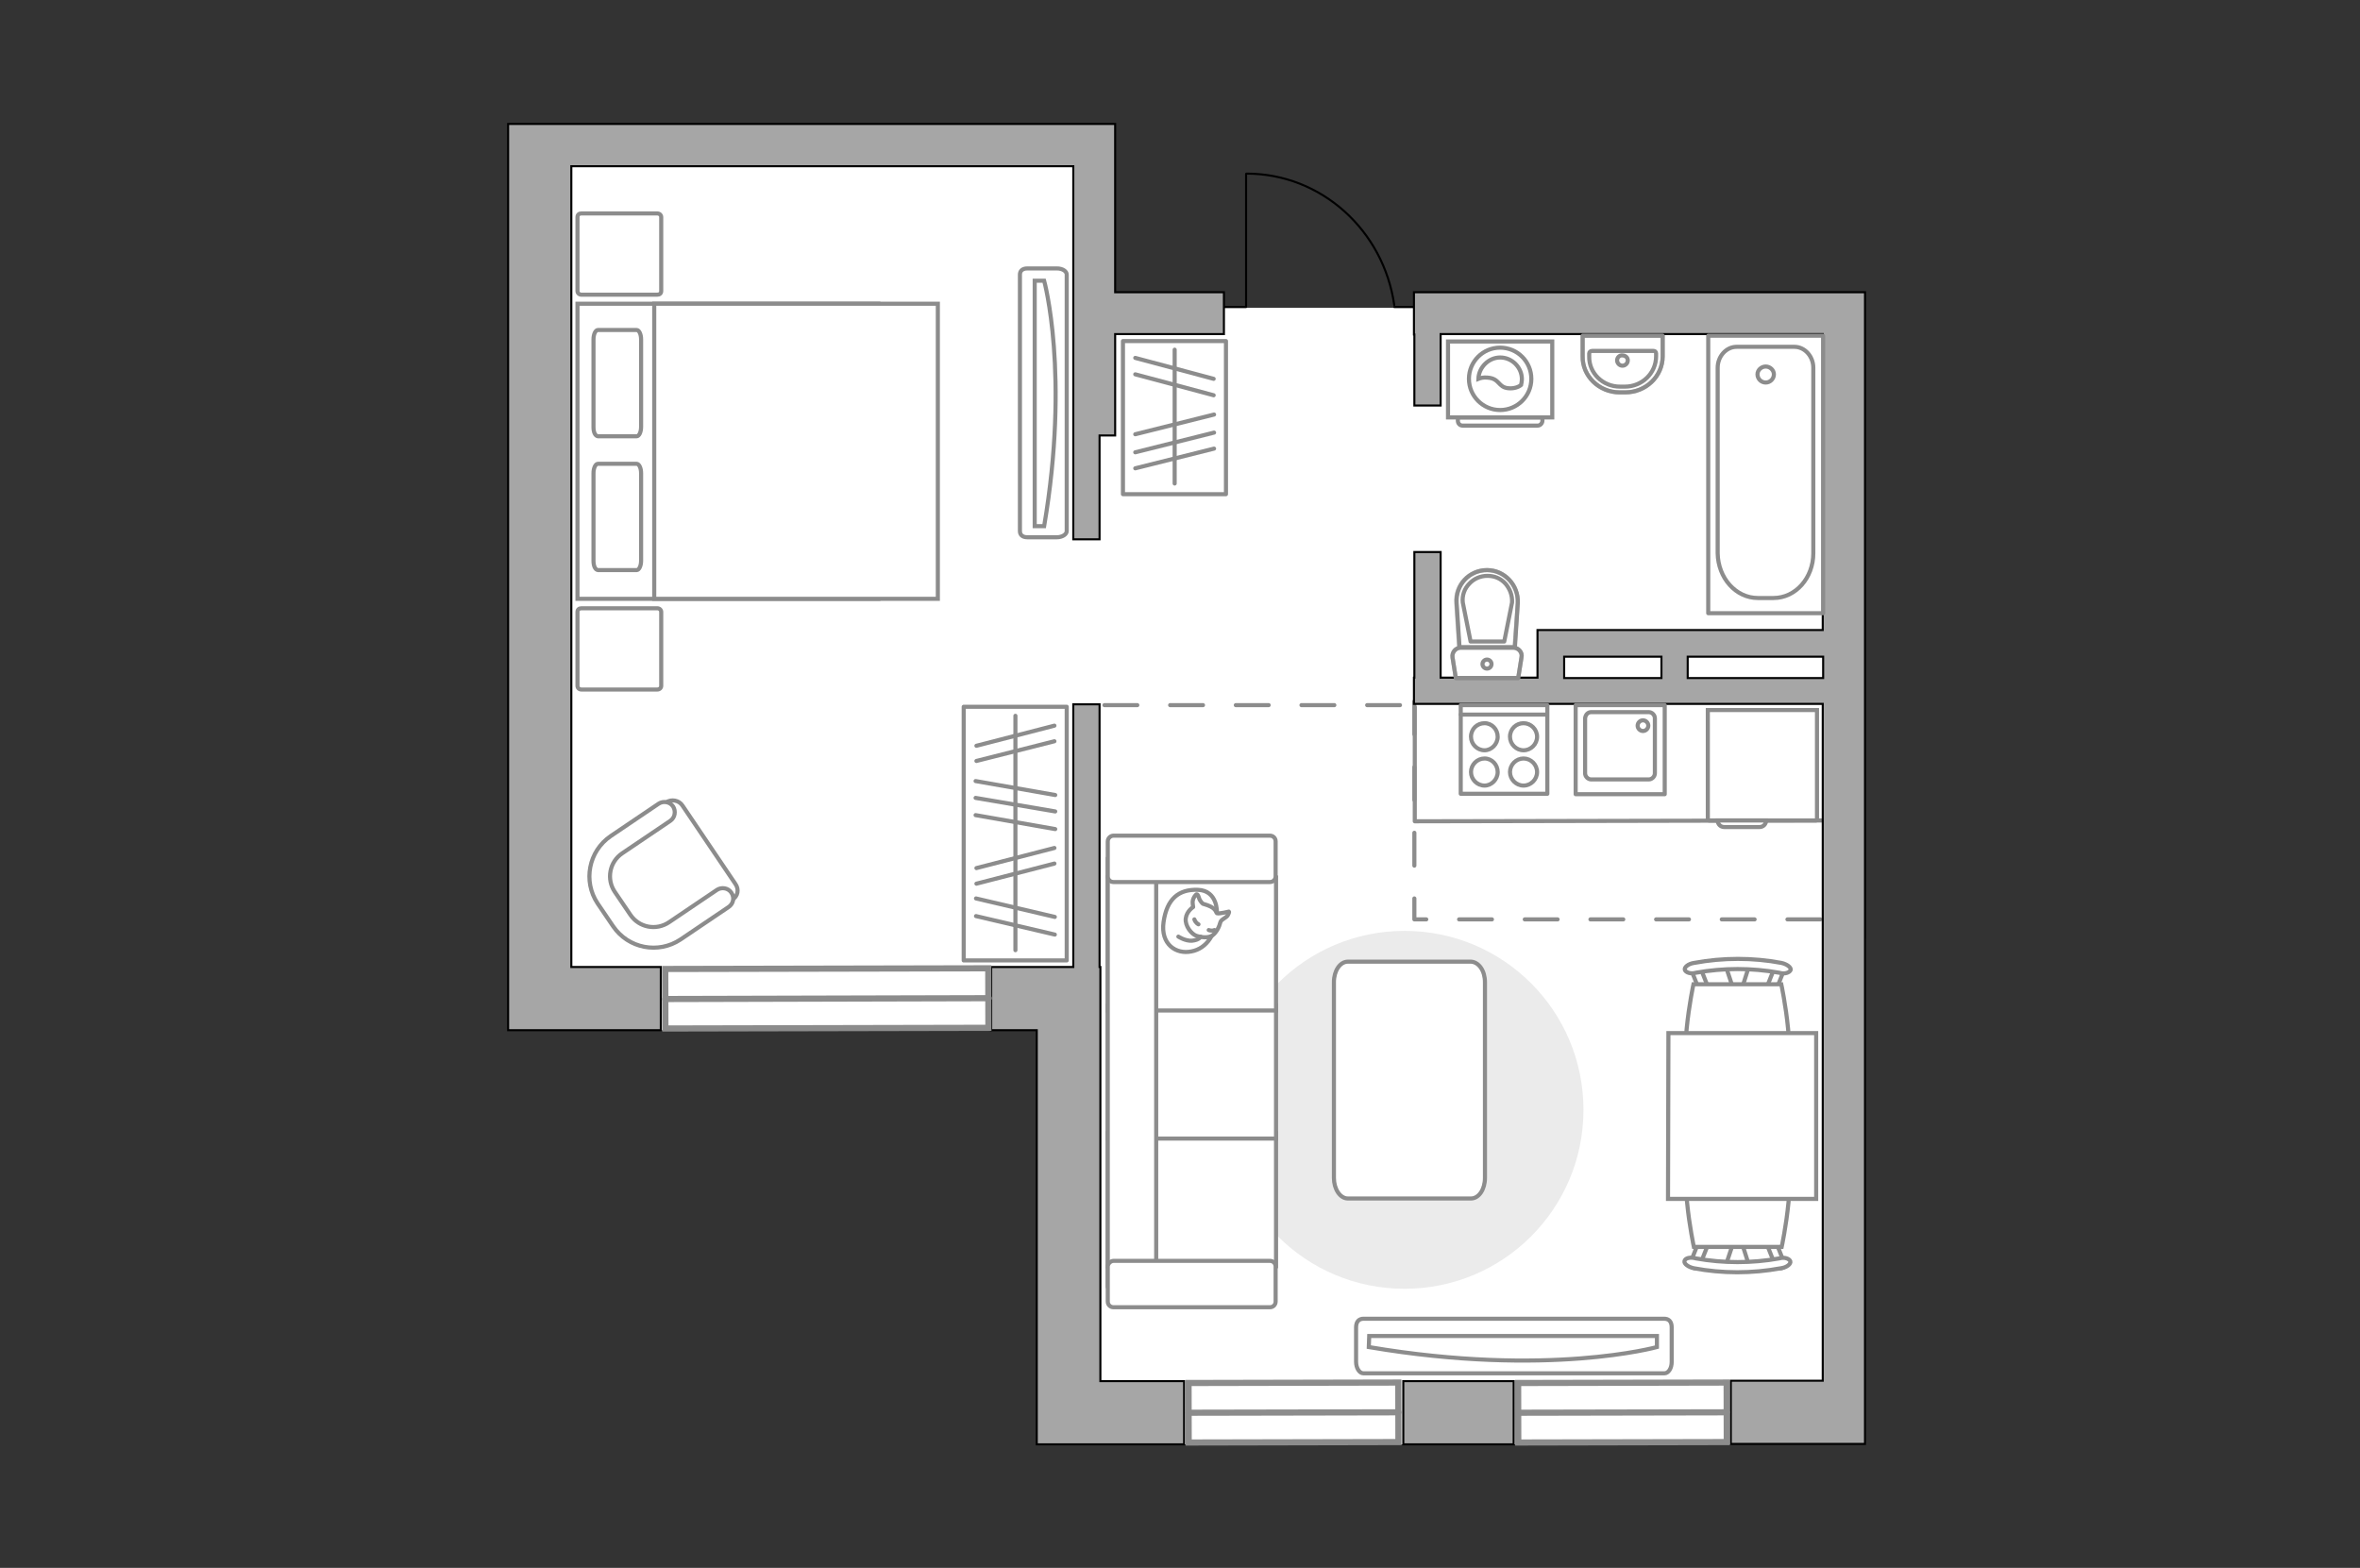 <?xml version="1.0" encoding="utf-8"?>
<!-- Generator: Adobe Illustrator 27.0.0, SVG Export Plug-In . SVG Version: 6.00 Build 0)  -->
<svg version="1.1" id="Слой_1" xmlns="http://www.w3.org/2000/svg" xmlns:xlink="http://www.w3.org/1999/xlink" x="0px" y="0px"
	 viewBox="0 0 575 382" style="enable-background:new 0 0 575 382;" xml:space="preserve">
<rect x="0" y="0" width="575" height="382" fill="#333333" stroke="none"/>
<style type="text/css">
	.st0{fill:#FFFFFF;}
	.st1{fill:none;stroke:#8C8C8C;stroke-linecap:round;stroke-linejoin:round;stroke-miterlimit:10;}
	.st2{fill:#EBEBEB;}
	.st3{fill:#FFFFFF;stroke:#8C8C8C;stroke-linecap:round;stroke-linejoin:round;stroke-miterlimit:10;}
	.st4{fill:#FFFFFF;stroke:#8C8C8C;stroke-miterlimit:10;}
	.st5{fill-rule:evenodd;clip-rule:evenodd;fill:#FFFFFF;fill-opacity:0.1;stroke:#8C8C8C;stroke-miterlimit:10;}
	.st6{fill:none;stroke:#8C8C8C;stroke-linecap:round;stroke-linejoin:round;stroke-miterlimit:10;stroke-dasharray:8;}
	.st7{fill:none;stroke:#000000;stroke-width:0.5;stroke-linecap:round;stroke-linejoin:round;stroke-miterlimit:10;}
	.st8{fill:#A6A6A6;stroke:#000000;stroke-width:0.5;stroke-miterlimit:10;}
	.st9{opacity:0.5;}
	
		.st10{opacity:0.5;fill:none;stroke:#8C8C8C;stroke-linecap:round;stroke-linejoin:round;stroke-miterlimit:10;enable-background:new    ;}
	.st11{fill:#FFFFFF;stroke:#8C8C8C;stroke-width:1.5;stroke-linecap:round;stroke-miterlimit:10;}
	.st12{fill:none;stroke:#8C8C8C;stroke-width:1.5;stroke-linecap:round;stroke-miterlimit:10;}
</style>
<g id="bg_1_">
	<polygon class="st0" points="454.4,228.7 454.4,71.2 344.5,71.2 344.4,75 297.9,75 298.2,71.2 271.7,71.2 271.7,30.3 123.8,30.3 
		123.8,251 210.7,251 252.6,251 252.6,351.9 454.5,351.9 454.5,228.7 	"/>
</g>
<g id="furniture_1_">
	<path id="Vector_148_00000119830063146239889670000012486534368543818651_" class="st1" d="M444.2,199.9l-99.5,0.2v-27.8"/>
	<path id="Vector_51_00000037674486324397728870000006163404086442731932_" class="st2" d="M385.8,270.4c0,24.1-19.5,43.6-43.6,43.6
		s-43.6-19.5-43.6-43.6s19.5-43.6,43.6-43.6C366.3,226.8,385.8,246.3,385.8,270.4z"/>
	<path id="Vector_84_00000147184574982827933180000011141966179805494176_" class="st3" d="M361.8,239.3V287c0,2.8-1.5,5-3.4,5h-30
		c-1.9,0-3.4-2.3-3.4-5v-47.7c0-2.8,1.5-5,3.4-5h30C360.3,234.4,361.8,236.5,361.8,239.3z"/>
	<g>
		<path id="Vector_90_00000170995231566061071930000015141675391039569083_" class="st4" d="M405.5,334.6c1,0,1.8-1.2,1.8-2.8v-8.4
			c0-1.5-0.8-2.1-1.8-2.1h-73.3c-1,0-1.8,0.6-1.8,2.1v8.4c0,1.5,0.8,2.8,1.8,2.8H405.5z"/>
		<path id="Vector_91_00000149371485446151227230000016780592271878361741_" class="st4" d="M333.6,325.5h70.1v2.7
			c0,0-26.6,7.4-70.2,0L333.6,325.5z"/>
	</g>
	<g>
		<path id="Vector_54_00000157291128077515438080000018174267535685208453_" class="st4" d="M269.9,308.5v-32.4h41v32.4H269.9z"/>
		<path id="Vector_55_00000054224878496352516920000017959727289789736064_" class="st4" d="M269.9,277.3V245h41v32.4h-41V277.3z"/>
		<path id="Vector_56_00000149373977482820070760000004786043296051049911_" class="st4" d="M269.9,246.2v-32.4h41v32.4L269.9,246.2
			L269.9,246.2z"/>
		<path id="Vector_57_00000085940504113053394380000012920512203607440811_" class="st4" d="M281.7,310.2l-11.8,3V209.3h11.8V310.2z
			"/>
		<path id="Vector_58_00000022529898311476468610000001660335698731253130_" class="st4" d="M271.3,307.2h38.1
			c0.8,0,1.4,0.6,1.4,1.4v8.5c0,0.8-0.6,1.4-1.4,1.4h-38.1c-0.8,0-1.4-0.6-1.4-1.4v-8.5C269.9,307.9,270.6,307.2,271.3,307.2z"/>
		<path id="Vector_59_00000036211421539413675960000017340913144951372962_" class="st4" d="M271.3,203.6h38.1
			c0.8,0,1.4,0.6,1.4,1.4v8.5c0,0.8-0.6,1.4-1.4,1.4h-38.1c-0.8,0-1.4-0.6-1.4-1.4V205C269.9,204.2,270.6,203.6,271.3,203.6z"/>
		<g>
			<path class="st3" d="M296.5,222.3c0,0,0.2-5.3-4.6-5.5c-4.8-0.2-7.6,2.3-8.4,7.8s3.1,8,6.8,7.2
				C294,231.1,296.5,227.5,296.5,222.3z"/>
			<path class="st3" d="M293.1,220.2c0,0-0.7-0.5-1-1.5s-0.6-0.8-0.6-0.8s-1.1,0.9-0.9,2.3c0.1,0.8,0.1,0.8,0.1,0.8s-1.6,1-1.8,2.8
				c-0.2,1.8,1.4,3.8,2.6,4.2s2.9,0.6,3.9-0.1c1-0.7,1.7-2.2,1.9-3.1c0.2-0.9,1.5-1.1,1.9-1.9c0.4-0.8,0.2-0.8,0.2-0.8
				s-2.4,0.6-2.9,0.4C296.1,222.1,296.4,221.1,293.1,220.2z"/>
			<path class="st3" d="M292,225.2c0,0-0.7-0.3-1-1.2"/>
			<path class="st3" d="M294.5,226.6c0,0,0.7,0.3,1.4,0"/>
			<path class="st1" d="M292.5,228.2c0,0-0.2,0.8-2.1,1c-1.6,0.1-3.3-1-3.3-1"/>
		</g>
	</g>
	<path id="r1_00000110462828065609787350000014861358379309723556_" class="st1" d="M320.2,212.8"/>
	<g>
		<g id="Group_6_00000114782856598104132550000017642133803153391249_">
			<g id="Group_7_00000083060253788315025170000005157325352112532413_">
				<path id="Vector_15_00000176760428233780376530000001140482161703116163_" class="st4" d="M420.5,235.5l2,6h1.7l1.9-6H420.5z"/>
			</g>
			<g id="Group_8_00000065065223701044037300000017920908713677365950_">
				<path id="Vector_16_00000029757182166172325140000014240166605791890583_" class="st4" d="M415.2,241.2c0.6-0.1,1.1-0.5,0.8-1.1
					l-1.9-4.8c-0.1-0.3-0.7-0.6-1.4-0.5c-0.6,0.1-1,0.5-0.8,1.1l1.9,4.8c0,0.3,0.5,0.6,1.1,0.6C414.9,241.3,415,241.3,415.2,241.2z"
					/>
			</g>
			<g id="Group_9_00000093178151012304640640000000205850102611972531_">
				<path id="Vector_17_00000098205543585571965980000005195995956146734744_" class="st4" d="M432.9,240.8l1.9-4.8
					c0.2-0.5-0.2-0.9-0.8-1.1c-0.6-0.2-1.3,0-1.5,0.5l-1.9,4.8c-0.2,0.5,0.2,0.9,0.8,1.1c0.1,0,0.2,0,0.3,0
					C432.3,241.3,432.7,241,432.9,240.8z"/>
			</g>
			<path id="Vector_18_00000121958043230248117150000014342737902341276323_" class="st4" d="M434,239.8h-21.4c0,0-4.4,20.5,0,24.9
				c3.8,3.8,17.6,3.8,21.4,0C438.4,260.3,434,239.8,434,239.8z"/>
			<path id="Vector_19_00000116929162888393819410000000058240562591243413_" class="st4" d="M436.3,236.3c0.1-0.6-0.9-1.4-2.3-1.7
				c-6.9-1.3-14.2-1.3-21.2,0c-1.5,0.2-2.5,1.1-2.3,1.7c0.2,0.6,1.4,1.1,2.7,0.7c6.7-1.2,13.6-1.2,20.3,0
				C434.8,237.4,436,237,436.3,236.3z"/>
		</g>
		<g id="Group_14_00000114051360657578574710000004819500248965192075_">
			<g id="Group_15_00000062156083692839324940000003587045056715771044_">
				<path id="Vector_25_00000158004089856941903150000015461701347250743718_" class="st4" d="M426.1,308.2l-1.9-6h-1.7l-2,6H426.1z
					"/>
			</g>
			<g id="Group_16_00000177456920848418110980000003808229040376795042_">
				<path id="Vector_26_00000134966323674980442160000000063438182575180728_" class="st4" d="M431.5,302.6
					c-0.6,0.1-1.1,0.5-0.8,1.1l1.9,4.8c0.1,0.3,0.7,0.6,1.4,0.5c0.6-0.1,1.1-0.5,0.8-1.1l-1.9-4.8c0-0.3-0.5-0.6-1.1-0.6
					C431.7,302.4,431.6,302.4,431.5,302.6z"/>
			</g>
			<g id="Group_17_00000077284155201912009840000005276378587618208670_">
				<path id="Vector_27_00000098207343410394612150000016883958317962954379_" class="st4" d="M413.7,303l-1.9,4.8
					c-0.2,0.5,0.2,0.9,0.8,1.1c0.6,0.2,1.3,0,1.5-0.5l1.9-4.8c0.2-0.5-0.2-0.9-0.8-1.1c-0.1,0-0.2,0-0.3,0
					C414.3,302.4,413.9,302.6,413.7,303z"/>
			</g>
			<path id="Vector_28_00000053545234094177313130000012548390624707870115_" class="st4" d="M412.7,303.8h21.4c0,0,4.4-20.5,0-24.9
				c-3.8-3.8-17.6-3.8-21.4,0C408.3,283.3,412.7,303.8,412.7,303.8z"/>
			<path id="Vector_29_00000166635061696889629260000011196509389365883522_" class="st4" d="M410.4,307.3c-0.1,0.6,0.9,1.4,2.3,1.7
				c6.9,1.3,14.2,1.3,21.2,0c1.5-0.2,2.5-1.1,2.3-1.7s-1.4-1.1-2.7-0.7c-6.7,1.2-13.6,1.2-20.3,0
				C411.9,306.2,410.5,306.5,410.4,307.3z"/>
		</g>
		<path id="Vector_35_00000030471729373577196570000012100425652249352070_" class="st4" d="M406.5,251.7l-0.1,40.4h6.9h29.2v-40.4
			L406.5,251.7L406.5,251.7z"/>
		<path id="kitchen_00000078007001794887328450000007506283646915621539_" class="st1" d="M451.3,307.2"/>
	</g>
	<g>
		<g>
			<path class="st4" d="M378.2,101.7h-25.4V83.2h25.4V101.7z"/>
			<path class="st5" d="M374.6,103.7h-18.2c-0.7,0-1.2-0.5-1.2-1.2v-0.8h20.6v0.8C375.8,103.1,375.3,103.7,374.6,103.7z"/>
		</g>
		<g>
			<circle class="st4" cx="365.5" cy="92.3" r="7.6"/>
			<path class="st4" d="M367.6,94.6c-2.7-0.2-2.1-2.4-5.2-2.6c-1-0.1-1.7,0.1-2.2,0.3c0.1-2.8,2.5-5.2,5.3-5.2
				c2.9,0,5.3,2.4,5.3,5.3c0,0.5-0.1,0.9-0.2,1.4C370,94.3,368.9,94.7,367.6,94.6z"/>
		</g>
	</g>
	<g>
		<g>
			<path id="Vector_98_00000102530715377164249960000016658773974528619154_" class="st4" d="M214,74v71.9h-73.3V74H214z"/>
			<path id="Vector_99_00000132050960957246291270000017924234500752500900_" class="st4" d="M228.5,145.9V74h-69.1v63.4v8.5h9.4
				H228.5z"/>
			<path id="Vector_100_00000110466154653199430870000013532328155050307982_" class="st1" d="M144.6,104.1V82.7
				c0-1.3,0.5-2.3,1.1-2.3h9.4c0.6,0,1.1,1,1.1,2.3V104c0,1.3-0.5,2.3-1.1,2.3h-9.4C145,106.2,144.6,105.3,144.6,104.1z"/>
			<path id="Vector_101_00000065768260718237912870000016680254348180230581_" class="st1" d="M144.6,136.6v-21.3
				c0-1.3,0.5-2.3,1.1-2.3h9.4c0.6,0,1.1,1,1.1,2.3v21.3c0,1.3-0.5,2.3-1.1,2.3h-9.4C145,138.8,144.6,137.9,144.6,136.6z"/>
		</g>
		<path id="Vector_5_00000049908921119042879580000017384058584073902526_" class="st3" d="M160.1,168h-18.4c-0.6,0-1-0.4-1-0.9v-18
			c0-0.6,0.4-0.9,1-0.9h18.4c0.6,0,1,0.4,1,0.9v18C161.1,167.6,160.7,168,160.1,168z"/>
		<path id="Vector_5_00000179605187166721541380000017123127100010166437_" class="st3" d="M160.1,71.8h-18.4c-0.6,0-1-0.4-1-0.9
			v-18c0-0.6,0.4-0.9,1-0.9h18.4c0.6,0,1,0.4,1,0.9v18C161.1,71.5,160.7,71.8,160.1,71.8z"/>
	</g>
	<g>
		<rect x="234.8" y="172.2" class="st1" width="25.1" height="61.8"/>
		<line class="st1" x1="257.1" y1="202" x2="237.7" y2="198.6"/>
		<line class="st1" x1="257.1" y1="197.7" x2="237.7" y2="194.4"/>
		<line class="st1" x1="257.1" y1="193.7" x2="237.7" y2="190.3"/>
		<line class="st1" x1="256.9" y1="180.6" x2="237.9" y2="185.4"/>
		<line class="st1" x1="256.9" y1="176.8" x2="237.9" y2="181.7"/>
		<line class="st1" x1="256.9" y1="210.4" x2="237.9" y2="215.3"/>
		<line class="st1" x1="256.9" y1="206.6" x2="237.9" y2="211.5"/>
		<line class="st1" x1="257" y1="223.4" x2="237.8" y2="218.9"/>
		<line class="st1" x1="257" y1="227.7" x2="237.8" y2="223.2"/>
		<line class="st1" x1="247.4" y1="231.5" x2="247.4" y2="174.4"/>
	</g>
	<g>
		<path id="Vector_90_00000156587148386969925530000002539812283242323385_" class="st4" d="M259.9,66.9c0-0.8-1-1.5-2.4-1.5h-7.2
			c-1.3,0-1.8,0.7-1.8,1.5v62.5c0,0.8,0.5,1.5,1.8,1.5h7.2c1.3,0,2.4-0.7,2.4-1.5V66.9z"/>
		<path id="Vector_91_00000039830675935429684240000000286703012788013244_" class="st4" d="M252.1,128.2V68.4h2.3
			c0,0,6.3,22.7,0,59.8H252.1z"/>
	</g>
	<g>
		<path id="Vector_37_2_" class="st4" d="M179.2,215.4l-12.9-19.1c-0.8-1.3-2.7-1.7-4-0.8l-13.2,8.9c-4.8,3.2-6.1,9.8-2.8,14.6
			l4.3,6.3c3.2,4.8,9.8,6.1,14.6,2.8l13.2-8.9C179.8,218.4,180.1,216.7,179.2,215.4z"/>
		<path id="Vector_38_2_" class="st4" d="M178.2,217.5c-0.8-1.2-2.4-1.4-3.5-0.7l-11.7,7.9c-3.1,2.1-7.3,1.3-9.4-1.8l-3.8-5.6
			c-2.1-3.1-1.3-7.3,1.8-9.4l11.7-7.9c1.2-0.8,1.4-2.4,0.7-3.5c-0.8-1.2-2.4-1.4-3.5-0.7l-11.7,7.9c-5.4,3.7-6.8,11-3.2,16.4
			l3.8,5.6c3.7,5.4,11,6.8,16.4,3.2l11.7-7.9C178.7,220.2,179,218.7,178.2,217.5z"/>
	</g>
	<g>
		<rect x="273.6" y="83.1" class="st1" width="25.1" height="37.3"/>
		<line class="st1" x1="276.6" y1="91.2" x2="295.7" y2="96.3"/>
		<line class="st1" x1="276.6" y1="87.2" x2="295.7" y2="92.3"/>
		<line class="st1" x1="276.6" y1="114.1" x2="295.8" y2="109.3"/>
		<line class="st1" x1="276.6" y1="105.8" x2="295.8" y2="101"/>
		<line class="st1" x1="276.6" y1="110.2" x2="295.8" y2="105.4"/>
		<line class="st1" x1="286.2" y1="117.8" x2="286.2" y2="85.2"/>
	</g>
	<g>
		<path id="Vector_8_5_" class="st4" d="M416.3,199.9h26.2c0.1,0,0.2-0.1,0.2-0.2V173h-26.6v26.7
			C416.1,199.8,416.2,199.9,416.3,199.9z"/>
		<path id="Vector_9_4_" class="st4" d="M430.3,199.9h-11.8c0,0.9,0.7,1.6,1.6,1.6h8.6C429.6,201.5,430.3,200.8,430.3,199.9z"/>
	</g>
</g>
<g id="plan">
	<line class="st6" x1="269.1" y1="171.8" x2="344.6" y2="171.8"/>
	<path class="st6" d="M443.5,224h-98.9c0-0.9,0-53.2,0-54.1"/>
	<g>
		<polyline class="st7" points="303.6,42.4 303.6,74.8 298.2,74.8 		"/>
		<line class="st7" x1="344.7" y1="74.8" x2="339.7" y2="74.8"/>
		<path class="st7" d="M339.7,74.3c-2.6-18.1-17.7-32-36-32"/>
	</g>
	<g>
		<path class="st8" d="M454.4,336.5V71.2H454h-9.9H351h-6.4h-0.1v10.3h0.1v17.3h6.4V81.4h93.1v72.1h-69.4l0,0l0,0h-0.1v11.6H351
			v-30.6h-6.4v30.6h-0.1v6.4h99.6v164.9h-22.4v15.4h32.7L454.4,336.5L454.4,336.5z M404.8,165.2h-23.7V160h23.7V165.2z M411.2,165.2
			V160l0,0h33v5.2H411.2z"/>
		<rect x="341.9" y="336.5" class="st8" width="26.9" height="15.4"/>
		<polygon class="st8" points="271.7,40.5 271.7,35.3 271.7,30.2 123.8,30.2 123.8,40.5 123.8,40.5 123.8,251 127.6,251 139.2,251 
			161,251 161,235.6 139.2,235.6 139.2,40.5 261.5,40.5 261.5,106.1 261.5,106.1 261.5,131.4 267.9,131.4 267.9,106.1 271.7,106.1 
			271.7,81.4 298.2,81.4 298.2,71.2 271.7,71.2 		"/>
		<polygon class="st8" points="268.1,251 268.1,242 268.1,235.6 267.9,235.6 267.9,171.6 261.5,171.6 261.5,235.6 241.5,235.6 
			241.5,251 252.6,251 252.6,336.5 252.6,347.4 252.6,351.9 288.5,351.9 288.5,336.5 268.1,336.5 		"/>
	</g>
	<g>
		<g class="st9">
			<path class="st1" d="M355.9,157.8h12.8c1.3,0,2.3,1.2,2,2.4l-0.8,5h-15.2l-0.8-5C353.7,158.9,354.7,157.8,355.9,157.8z"/>
			<path class="st1" d="M369,157.7h-13.5l-0.7-10.8c-0.3-4.4,3.1-8,7.5-8c4.3,0,7.7,3.7,7.5,8L369,157.7z"/>
		</g>
		<g>
			<path class="st1" d="M355.9,157.8h12.8c1.3,0,2.3,1.2,2,2.4l-0.8,5h-15.2l-0.8-5C353.7,158.9,354.7,157.8,355.9,157.8z"/>
			<path class="st1" d="M362.3,138.9L362.3,138.9c4.3,0,7.7,3.7,7.5,8l-0.7,10.8h-13.5l-0.7-10.8C354.6,142.5,358,138.9,362.3,138.9
				z"/>
			<path class="st1" d="M366.5,156.3l1.9-9.5c0.1-1.7-0.5-3.3-1.6-4.6c-1.2-1.3-2.7-1.9-4.4-1.9c-1.7,0-3.3,0.7-4.4,1.9
				c-1.2,1.2-1.8,2.9-1.6,4.6l1.9,9.5H366.5z"/>
			<path class="st1" d="M361.2,161.8c0,0.6,0.5,1.1,1.1,1.1s1.1-0.5,1.1-1.1s-0.5-1.1-1.1-1.1S361.2,161.2,361.2,161.8z"/>
		</g>
	</g>
	<g>
		<polyline class="st1" points="444.2,149.4 444.2,81.8 416.2,81.8 416.2,149.4 444.2,149.4 		"/>
		<path class="st1" d="M428.3,145.7h3.8c5.4,0,9.7-4.9,9.7-10.9V89.6c0-2.8-2.1-5.1-4.6-5.1h-14.1c-2.5,0-4.6,2.3-4.6,5.1v45.2
			C418.6,140.8,422.9,145.7,428.3,145.7z"/>
		<path class="st1" d="M428.2,91.2c0,1.1,0.9,2,2,2s2-0.9,2-2c0-1-0.9-1.9-2-1.9C429.1,89.3,428.2,90.2,428.2,91.2z"/>
	</g>
	<g>
		<path class="st10" d="M394.6,95.6h1.4c5,0,9.1-3.9,9.1-8.8v-5h-19.5v5C385.5,91.6,389.6,95.6,394.6,95.6z"/>
		<g>
			<path class="st1" d="M394.7,94.2h1.2c4.2,0,7.6-3.3,7.6-7.4v-0.7c0-0.4-0.3-0.6-0.6-0.6h-15c-0.4,0-0.7,0.3-0.7,0.6v0.7
				C387.1,90.9,390.5,94.2,394.7,94.2z"/>
			<path class="st1" d="M394,87.8c0,0.7,0.6,1.3,1.3,1.3c0.7,0,1.3-0.6,1.3-1.3c0-0.7-0.6-1.2-1.3-1.2C394.6,86.5,394,87.1,394,87.8
				z"/>
			<path class="st1" d="M394.6,95.6h1.4c5,0,9.1-3.9,9.1-8.8v-5h-19.5v5C385.5,91.6,389.6,95.6,394.6,95.6z"/>
		</g>
	</g>
	<g>
		<g>
			<rect x="383.9" y="171.8" class="st1" width="21.7" height="21.7"/>
		</g>
		<path class="st1" d="M387.7,173.5h14c0.8,0,1.5,0.7,1.5,1.5v13.4c0,0.8-0.7,1.5-1.5,1.5h-14c-0.8,0-1.5-0.7-1.5-1.5V175
			C386.3,174.1,386.9,173.5,387.7,173.5z"/>
		<path class="st1" d="M400.3,178.1c0.7,0,1.3-0.6,1.3-1.3s-0.6-1.3-1.3-1.3c-0.7,0-1.3,0.6-1.3,1.3S399.6,178.1,400.3,178.1z"/>
	</g>
	<g>
		<rect x="355.9" y="171.8" class="st1" width="21.1" height="21.6"/>
		<g>
			<g>
				<path class="st1" d="M361.7,184.8c1.8,0,3.2,1.5,3.2,3.3s-1.5,3.3-3.2,3.3c-1.8,0-3.3-1.5-3.3-3.3
					C358.4,186.3,359.9,184.8,361.7,184.8z"/>
				<path class="st1" d="M361.7,176.2c1.8,0,3.2,1.5,3.2,3.3s-1.5,3.3-3.2,3.3c-1.8,0-3.3-1.5-3.3-3.3
					C358.4,177.6,359.9,176.2,361.7,176.2z"/>
			</g>
			<g>
				<path class="st1" d="M371.2,184.8c1.8,0,3.3,1.5,3.3,3.3s-1.5,3.3-3.3,3.3s-3.3-1.5-3.3-3.3
					C367.9,186.3,369.4,184.8,371.2,184.8z"/>
				<path class="st1" d="M371.2,176.2c1.8,0,3.3,1.5,3.3,3.3s-1.5,3.3-3.3,3.3s-3.3-1.5-3.3-3.3
					C367.9,177.6,369.4,176.2,371.2,176.2z"/>
			</g>
		</g>
		<line class="st1" x1="355.9" y1="174.1" x2="376.7" y2="174.1"/>
	</g>
</g>
<g id="windows_1_">
	<g>
		
			<rect x="162.1" y="236" transform="matrix(1 -2.093505e-03 2.093505e-03 1 -0.509 0.422)" class="st11" width="78.7" height="14.5"/>
		<line class="st12" x1="162.1" y1="243.4" x2="240.9" y2="243.2"/>
	</g>
	<g>
		
			<rect x="369.9" y="336.9" transform="matrix(1 -2.093410e-03 2.093410e-03 1 -0.72 0.828)" class="st11" width="50.8" height="14.5"/>
		<line class="st12" x1="369.9" y1="344.2" x2="420.7" y2="344.1"/>
	</g>
	<g>
		
			<rect x="289.6" y="336.9" transform="matrix(1 -2.093412e-03 2.093412e-03 1 -0.72 0.66)" class="st11" width="51.1" height="14.5"/>
		<line class="st12" x1="289.6" y1="344.2" x2="340.7" y2="344.1"/>
	</g>
</g>
<g id="points">
	<path id="r2" class="st1" d="M198.1,182.6"/>
	<path id="r1" class="st1" d="M378.7,270.4"/>
	<path id="k1" class="st1" d="M396.1,211.4"/>
	<path id="s1" class="st1" d="M389.3,125.4"/>
	<path id="h1" class="st1" d="M309.8,144.6"/>
</g>
</svg>
